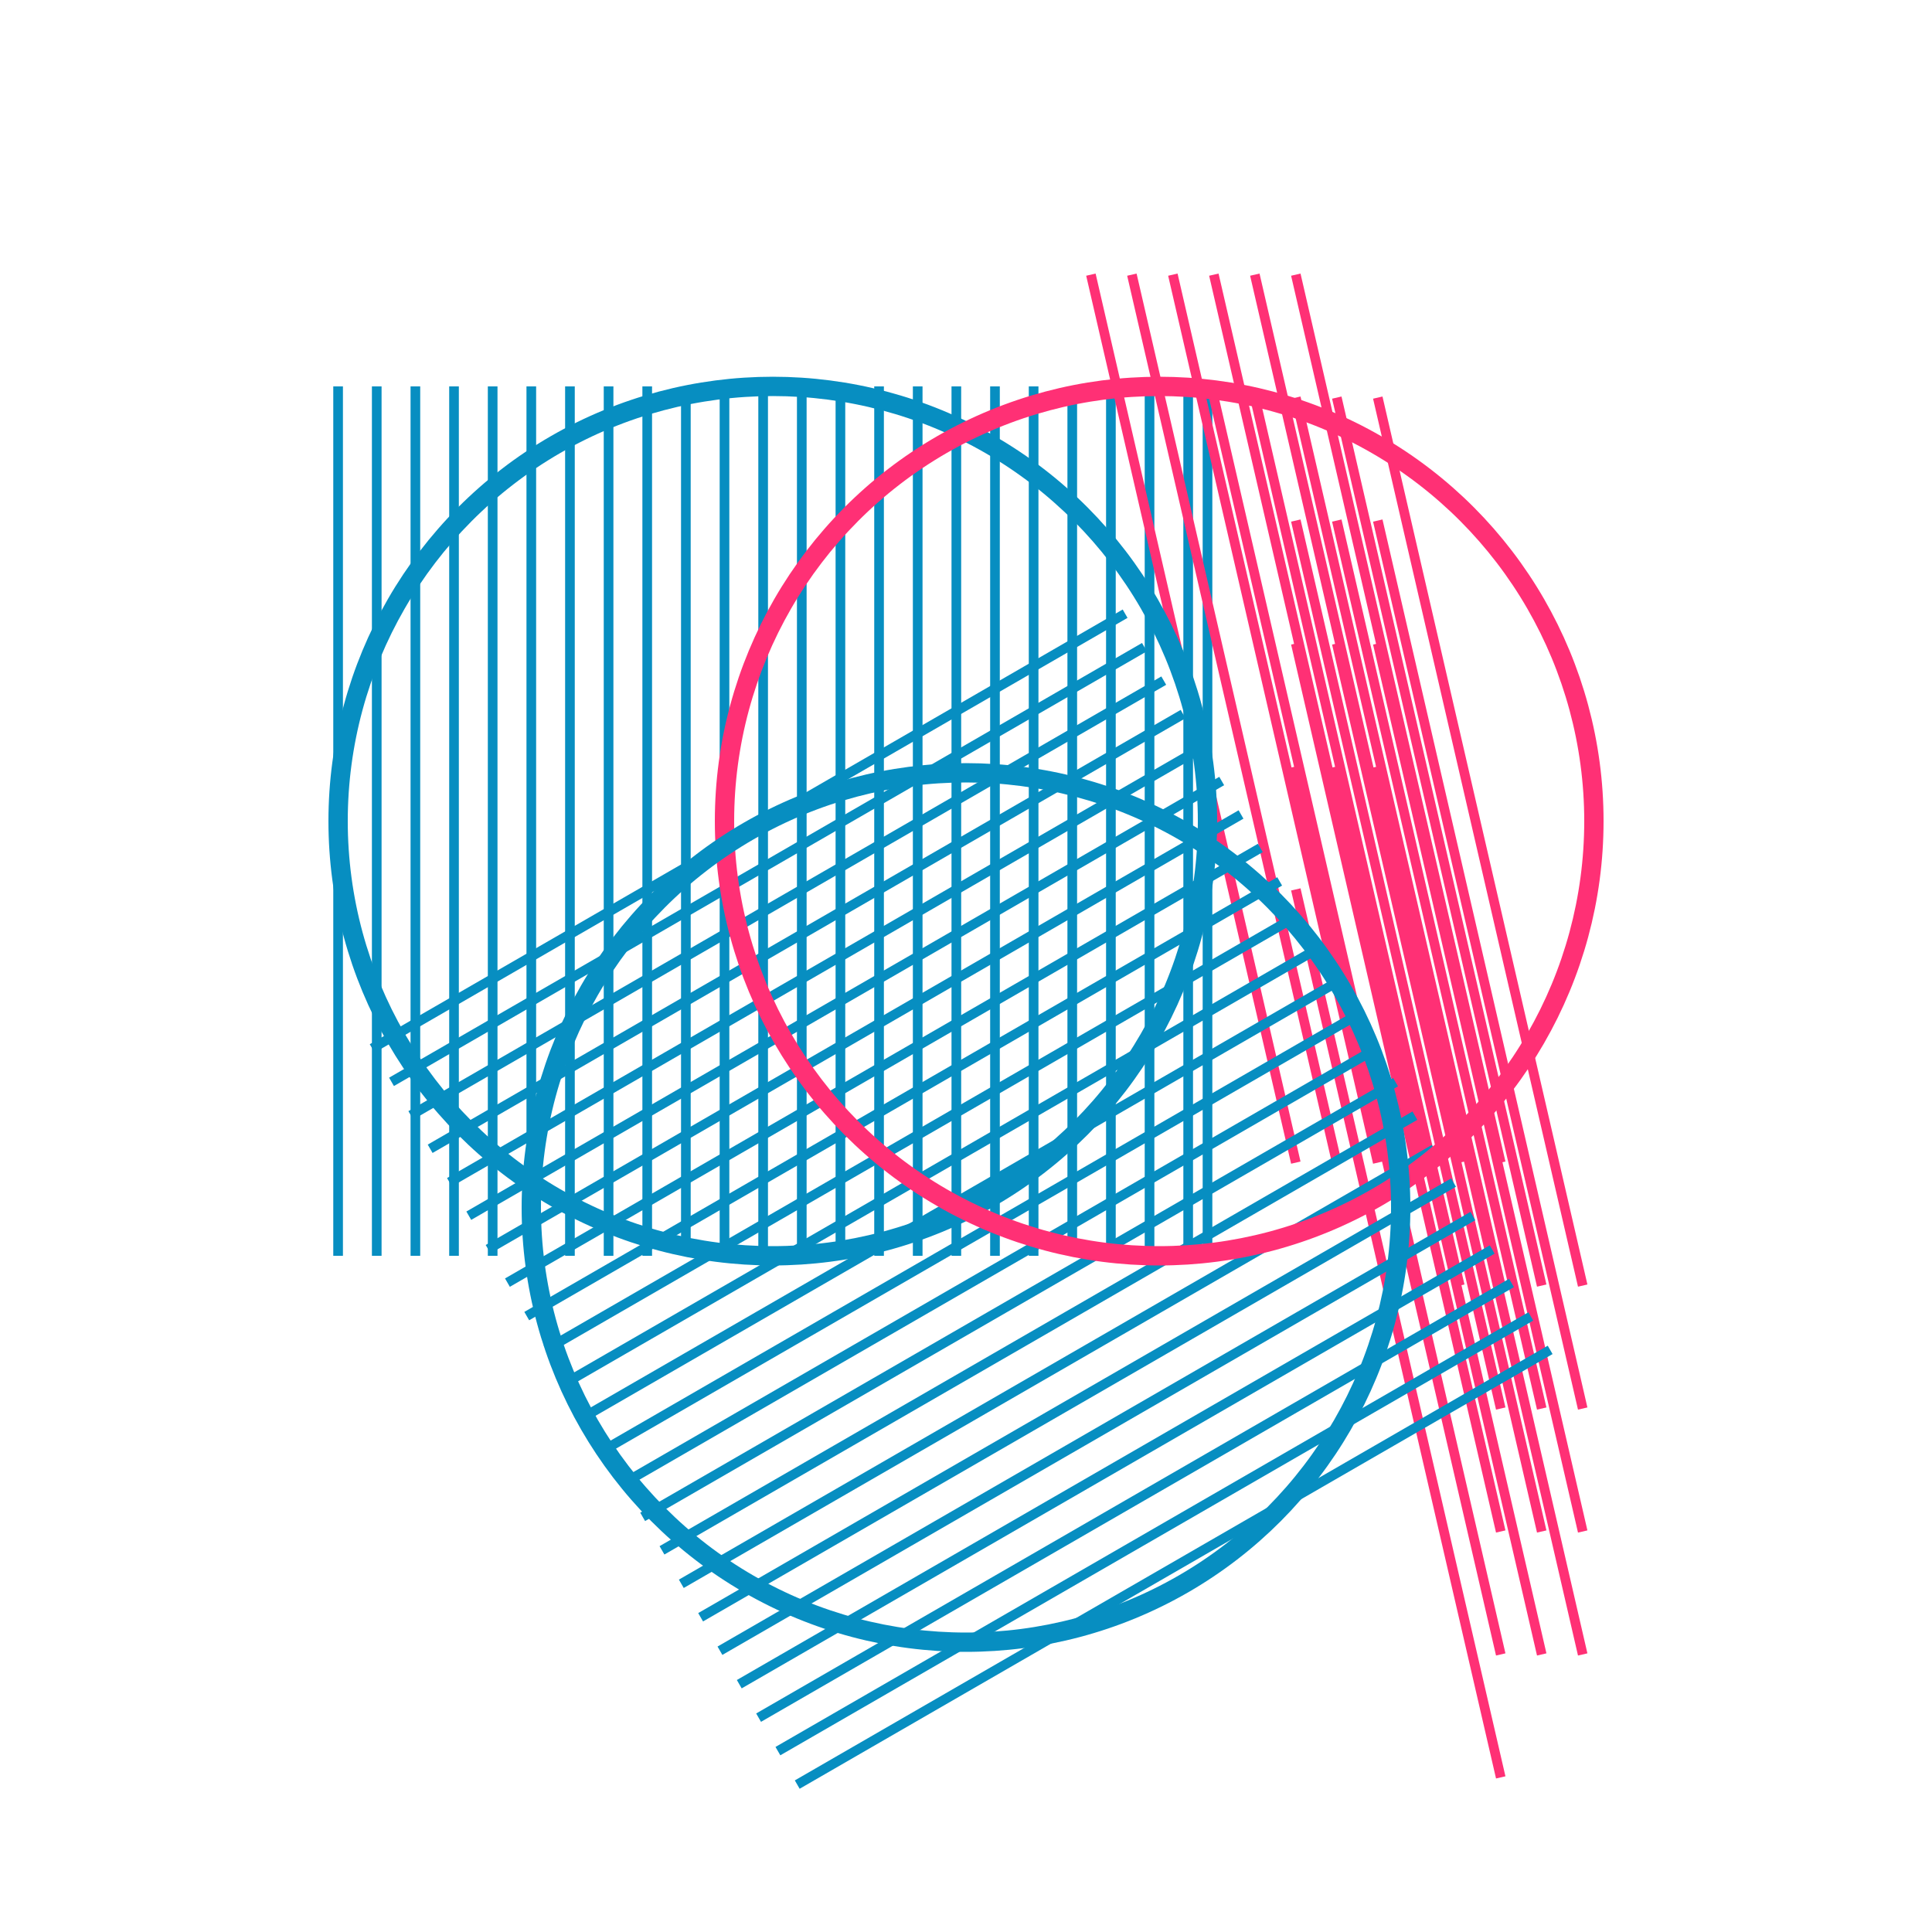 <svg xmlns="http://www.w3.org/2000/svg" viewBox="0 0 200 200" width="400" height="400">
  <defs>
    <clipPath id="clip1">
      <circle cx="80" cy="85" r="45"/>
    </clipPath>
    <clipPath id="clip2">
      <circle cx="120" cy="85" r="45"/>
    </clipPath>
    <clipPath id="clip3">
      <circle cx="100" cy="125" r="45"/>
    </clipPath>
  </defs>
  
  <g clip-path="url(clip1)">
    <path d="M35 40 L35 130 M39 40 L39 130 M43 40 L43 130 M47 40 L47 130 M51 40 L51 130 M55 40 L55 130 M59 40 L59 130 M63 40 L63 130 M67 40 L67 130 M71 40 L71 130 M75 40 L75 130 M79 40 L79 130 M83 40 L83 130 M87 40 L87 130 M91 40 L91 130 M95 40 L95 130 M99 40 L99 130 M103 40 L103 130 M107 40 L107 130 M111 40 L111 130 M115 40 L115 130 M119 40 L119 130 M123 40 L123 130 M125 40 L125 130" stroke="rgb(7,142,193)" stroke-width="1" fill="none"/>
  </g>
  
  <g clip-path="url(clip2)">
    <path d="M75 50 L155 100 M78 47 L158 97 M81 44 L161 94 M84 41 L164 91 M87 38 L167 88 M90 35 L170 85 M93 50 L173 100 M96 47 L176 97 M99 44 L179 94 M102 41 L182 91 M105 38 L185 88 M108 53 L188 103 M111 50 L191 100 M114 47 L194 97 M117 62 L197 112 M120 59 L200 109 M123 56 L203 106 M126 71 L206 121 M129 68 L209 118 M132 65 L212 115 M135 80 L215 130" stroke="rgb(255,48,117)" stroke-width="1" fill="none" transform="rotate(45 120 85)"/>
  </g>
  
  <g clip-path="url(clip3)">
    <path d="M55 80 L145 80 M55 84 L145 84 M55 88 L145 88 M55 92 L145 92 M55 96 L145 96 M55 100 L145 100 M55 104 L145 104 M55 108 L145 108 M55 112 L145 112 M55 116 L145 116 M55 120 L145 120 M55 124 L145 124 M55 128 L145 128 M55 132 L145 132 M55 136 L145 136 M55 140 L145 140 M55 144 L145 144 M55 148 L145 148 M55 152 L145 152 M55 156 L145 156 M55 160 L145 160 M55 164 L145 164 M55 168 L145 168" stroke="rgb(7,142,193)" stroke-width="1" fill="none" transform="rotate(-30 100 125)"/>
  </g>
  
  <circle cx="80" cy="85" r="45" fill="none" stroke="rgb(7,142,193)" stroke-width="2"/>
  <circle cx="120" cy="85" r="45" fill="none" stroke="rgb(255,48,117)" stroke-width="2"/>
  <circle cx="100" cy="125" r="45" fill="none" stroke="rgb(7,142,193)" stroke-width="2"/>
</svg>